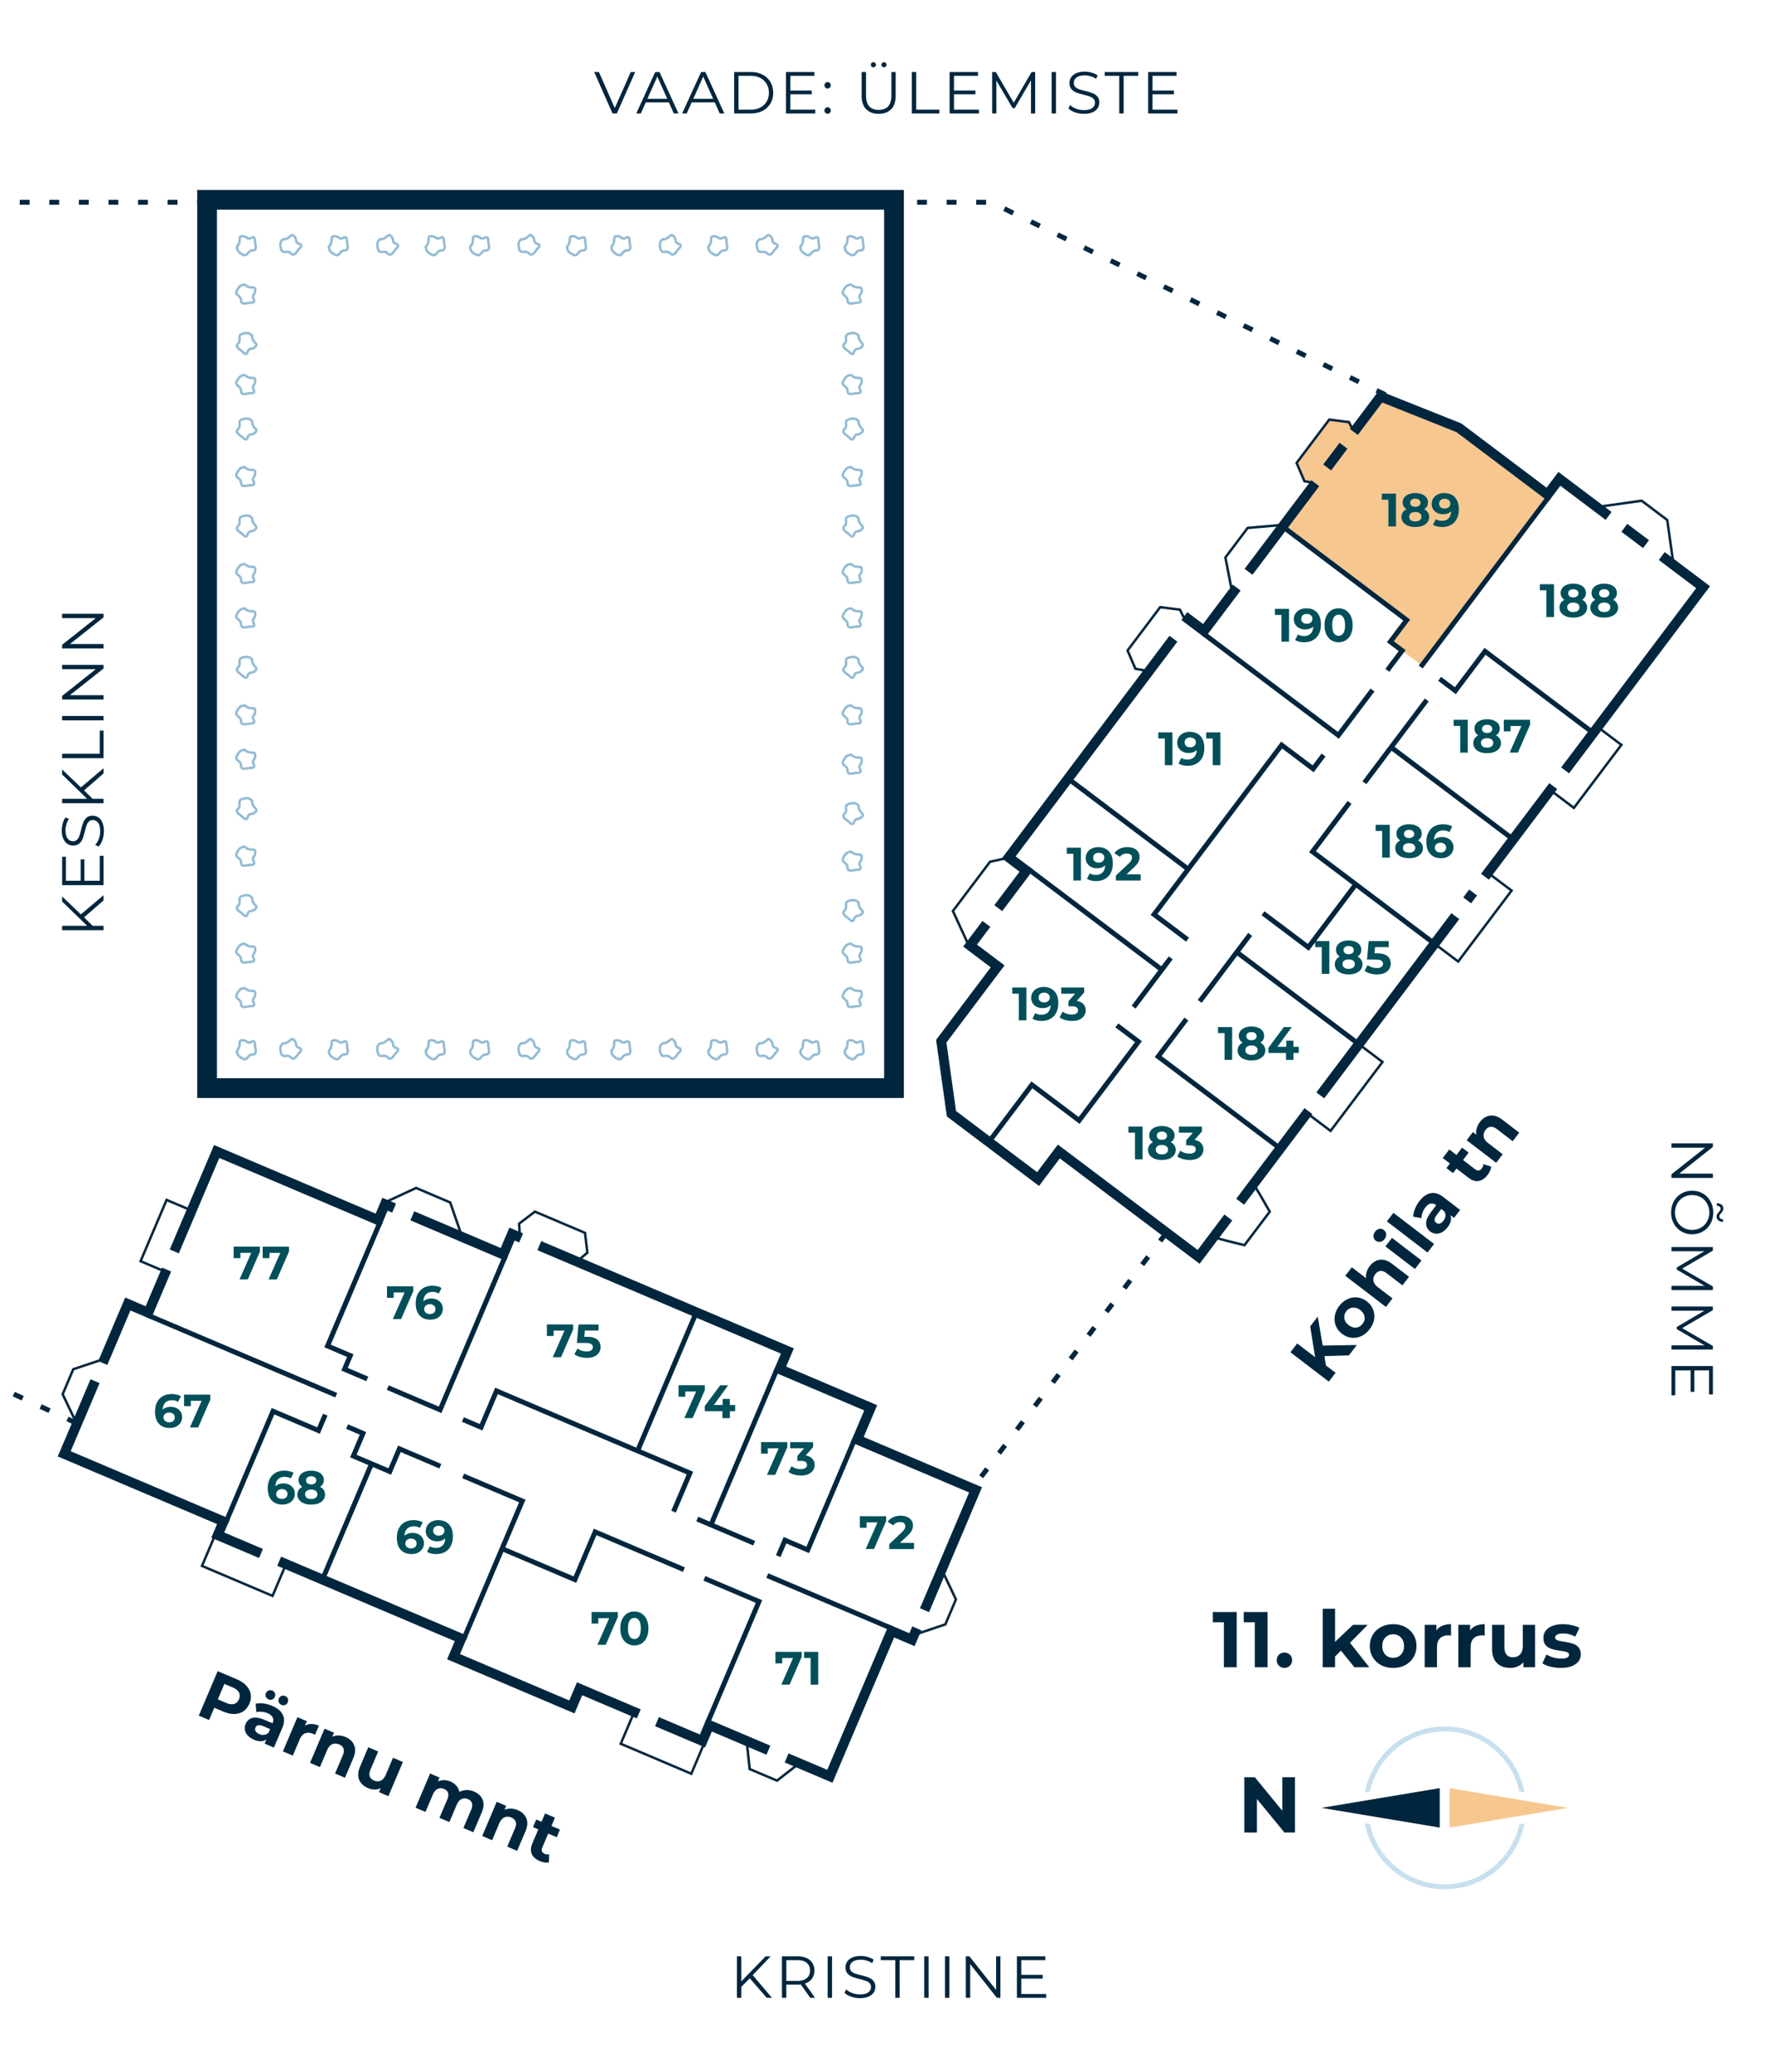 <svg xmlns="http://www.w3.org/2000/svg" width="360" height="420" fill="none" viewBox="0 0 360 420">
  <g clip-path="url(#clip0)">
    <path fill="#00263E" d="M42 40.501v-2h-2v2h2zm139.316 0h2v-2h-2v2zm0 180.091v2h2v-2h-2zm-139.316 0h-2v2h2v-2zm0-178.091h139.316v-4H42v4zm137.316-2v180.091h4V40.501h-4zm2 178.091H42v4h139.316v-4zm-137.316 2V40.501h-4v180.091h4zM260.079 360.301v6.8l-5.568-6.8h-2.144v11.2h2.56v-6.8l5.584 6.8h2.128v-11.2h-2.56z"/>
    <path fill="#F7C790" fill-rule="evenodd" d="M317.999 366.501l-24.003 4v-8l24.003 4z" clip-rule="evenodd"/>
    <path fill="#00263E" fill-rule="evenodd" d="M268 366.5l23.999-4 .001 8-24-4z" clip-rule="evenodd"/>
    <path fill="#C8E0EE" fill-rule="evenodd" d="M276.801 369.641c1.467 7.61 8.163 13.359 16.201 13.359 8.039 0 14.735-5.749 16.202-13.359l-1.06.187C306.621 376.789 300.42 382 293.002 382c-7.418 0-13.619-5.211-15.142-12.172l-1.059-.187zm1.059-6.469l-1.059.187c1.467-7.61 8.163-13.359 16.201-13.359 8.039 0 14.735 5.749 16.202 13.359l-1.06-.187C306.621 356.211 300.42 351 293.002 351c-7.418 0-13.619 5.211-15.142 12.172z" clip-rule="evenodd"/>
    <path fill="#00263E" d="M48.05 340.443c.8.339 1.434.766 1.905 1.28.48.518.775 1.09.885 1.714.11.625.023 1.272-.262 1.943-.28.661-.686 1.174-1.215 1.537-.526.355-1.142.539-1.847.554-.694.01-1.44-.155-2.24-.494l-1.816-.771-1.056 2.487-2.088-.886 3.83-9.021 3.904 1.657zm-2.167 4.784c.627.266 1.16.335 1.6.207.443-.136.77-.453.982-.952.215-.506.216-.962.002-1.367-.21-.414-.628-.754-1.255-1.02l-1.701-.722-1.33 3.132 1.702.722zm9.325.597c1.074.455 1.789 1.063 2.146 1.823.36.751.322 1.642-.116 2.673l-1.68 3.957-1.88-.799.366-.863c-.652.484-1.493.507-2.524.069-.533-.226-.958-.513-1.277-.861-.31-.345-.5-.72-.572-1.125a2.113 2.113 0 01.15-1.214c.274-.644.73-1.049 1.367-1.214.647-.162 1.477-.028 2.49.403l1.599.678c.186-.438.195-.83.027-1.175-.164-.353-.513-.643-1.045-.869a3.74 3.74 0 00-1.172-.285 3.03 3.03 0 00-1.1.081l-.125-1.711a4.746 4.746 0 011.616-.044c.595.08 1.171.239 1.73.476zm-2.611 5.72c.344.146.681.198 1.013.157.336-.05.625-.207.868-.468l.301-.709-1.379-.585c-.825-.351-1.352-.255-1.582.286a.812.812 0 00.034.745c.144.233.393.425.745.574zm1.876-7.036a.975.975 0 01-.54-.518.95.95 0 01.016-.754.902.902 0 01.526-.522.947.947 0 01.753.016.902.902 0 01.522.525c.103.237.1.484-.01.741a.95.95 0 01-.531.535.926.926 0 01-.736-.023zm2.604 1.105a.975.975 0 01-.54-.518.978.978 0 01.028-.749.93.93 0 01.513-.527.947.947 0 01.753.016.947.947 0 01.535.531c.103.236.1.483-.01.741a.95.95 0 01-.531.535.975.975 0 01-.748-.029zm4.776 4.233a2.43 2.43 0 011.29-.35c.485.003.994.118 1.526.344l-.787 1.856a8.24 8.24 0 00-.44-.218c-.576-.244-1.097-.272-1.562-.084-.461.179-.829.591-1.102 1.235l-1.39 3.273-2.01-.853 2.943-6.933 1.92.815-.388.915zm8.226 2.29c.859.365 1.441.916 1.746 1.654.314.742.256 1.619-.174 2.633l-1.685 3.969-2.01-.853 1.553-3.66c.233-.55.286-1.009.159-1.378-.124-.377-.414-.662-.87-.855-.506-.215-.977-.228-1.413-.037-.432.181-.78.581-1.042 1.2l-1.455 3.428-2.01-.853 2.943-6.934 1.92.815-.345.812a2.83 2.83 0 011.277-.249c.465.005.933.107 1.406.308zm11.637 5.061l-2.943 6.934-1.907-.81.35-.825a2.96 2.96 0 01-1.25.291 3.34 3.34 0 01-1.296-.276c-.911-.387-1.522-.955-1.832-1.706-.31-.75-.246-1.64.191-2.671l1.663-3.918 2.01.853-1.536 3.622c-.474 1.117-.243 1.874.693 2.271.481.204.934.214 1.357.029.427-.194.772-.6 1.034-1.219l1.455-3.428 2.01.853zm14.435 6.006c.868.368 1.446.918 1.734 1.648.3.726.233 1.6-.2 2.623l-1.686 3.969-2.01-.854 1.553-3.659c.234-.55.291-1.008.172-1.372-.106-.37-.37-.644-.791-.823-.473-.201-.912-.205-1.318-.012-.403.184-.732.577-.987 1.178l-1.477 3.48-2.01-.854 1.553-3.66c.463-1.091.257-1.822-.62-2.194-.464-.197-.899-.199-1.305-.007-.403.184-.731.577-.987 1.178l-1.477 3.48-2.01-.854 2.943-6.933 1.92.815-.339.799c.382-.183.79-.273 1.225-.271.444.006.89.104 1.336.294.49.207.89.494 1.201.859.315.357.515.771.598 1.243a3.094 3.094 0 011.426-.384 3.743 3.743 0 011.556.311zm8.851 3.757c.859.365 1.441.916 1.747 1.654.314.742.255 1.619-.175 2.633l-1.685 3.969-2.01-.853 1.553-3.66c.234-.55.287-1.009.159-1.377-.124-.377-.413-.663-.869-.856-.507-.215-.978-.228-1.413-.037-.432.181-.78.582-1.042 1.2l-1.455 3.428-2.01-.853 2.942-6.934 1.92.816-.344.811a2.83 2.83 0 011.277-.249c.464.005.933.108 1.405.308zm6.324 10.593c-.26.062-.552.07-.877.023a4.113 4.113 0 01-.946-.28c-.825-.35-1.376-.832-1.652-1.446-.268-.611-.229-1.324.117-2.14l1.209-2.848-1.069-.454.656-1.547 1.07.454.716-1.688 2.011.853-.717 1.689 1.727.733-.656 1.546-1.727-.733-1.198 2.822c-.124.292-.148.551-.071.776.089.221.271.389.546.506.318.135.625.164.921.087l-.06 1.647zM268.618 274.922l.291 1.879 1.968 1.506-1.37 1.79-7.783-5.955 1.369-1.79 3.636 2.782-.999-6.229 1.531-2.001 1.003 5.878 6.925-.113-1.607 2.102-4.964.151zm9.168-5.463c-.482.63-1.046 1.098-1.691 1.404a3.756 3.756 0 01-1.994.325c-.682-.075-1.32-.34-1.913-.794-.593-.453-1.016-1-1.267-1.639a3.657 3.657 0 01-.197-2.001c.119-.708.42-1.377.902-2.007.482-.63 1.046-1.092 1.693-1.384.639-.298 1.3-.41 1.983-.334.682.076 1.32.34 1.913.794.593.453 1.015 1 1.267 1.639a3.76 3.76 0 01.208 2.009c-.121.696-.422 1.358-.904 1.988zm-1.424-1.089c.341-.444.47-.921.389-1.429-.082-.522-.376-.976-.88-1.361-.504-.386-1.015-.548-1.533-.485-.519.049-.949.296-1.289.741-.34.444-.469.928-.386 1.449.075.516.365.967.869 1.353.504.385 1.018.55 1.544.493.517-.062.946-.316 1.286-.761zm1.442-11.699c.567-.741 1.245-1.168 2.036-1.28.797-.119 1.632.156 2.507.825l3.425 2.62-1.327 1.734-3.158-2.415c-.475-.363-.906-.529-1.295-.497-.396.026-.744.236-1.045.628-.334.438-.464.891-.388 1.36.069.464.37.9.903 1.308l2.958 2.263-1.327 1.735-8.25-6.312 1.327-1.735 2.891 2.212a2.829 2.829 0 01.115-1.234c.123-.422.333-.827.628-1.212zm3.188-3.984l1.327-1.735 5.982 4.577-1.327 1.734-5.982-4.576zm-.17-1.505c-.244.319-.535.507-.874.565a1.133 1.133 0 01-.919-.227 1.133 1.133 0 01-.459-.827c-.033-.342.073-.673.317-.991.244-.319.531-.51.862-.575.331-.064.63.006.897.211.289.221.454.505.493.853.032.342-.073.672-.317.991zm.46-3.575l1.327-1.734 8.251 6.311-1.327 1.735-8.251-6.312zm6.584-4.09c.709-.927 1.476-1.468 2.301-1.624.817-.163 1.67.097 2.56.777l3.414 2.612-1.242 1.623-.745-.57c.306.752.119 1.572-.561 2.462-.352.459-.736.8-1.153 1.022-.41.214-.821.306-1.231.274a2.113 2.113 0 01-1.139-.448c-.556-.425-.834-.967-.835-1.626.004-.667.341-1.437 1.01-2.312l1.055-1.379c-.378-.289-.755-.395-1.131-.319-.384.071-.751.337-1.103.796a3.755 3.755 0 00-.567 1.065 3.036 3.036 0 00-.195 1.084l-1.688-.304a4.715 4.715 0 01.359-1.576 6.734 6.734 0 01.891-1.557zm4.891 3.953a1.95 1.95 0 00.404-.943 1.453 1.453 0 00-.238-.957l-.611-.468-.91 1.19c-.545.712-.584 1.246-.117 1.603a.81.81 0 00.73.153c.262-.082.509-.274.742-.578zm9.656-10.987a2.308 2.308 0 01-.196.855 4.09 4.09 0 01-.506.846c-.544.712-1.149 1.125-1.812 1.24-.658.108-1.34-.108-2.044-.646l-2.457-1.88-.706.923-1.335-1.021.706-.923-1.456-1.114 1.327-1.735 1.456 1.114 1.14-1.49 1.335 1.021-1.14 1.49 2.435 1.863c.252.193.497.28.734.262.235-.032.444-.166.625-.403.21-.274.315-.565.314-.871l1.58.469zm-2.255-9.033c.567-.741 1.246-1.168 2.036-1.28.797-.119 1.632.156 2.507.825l3.425 2.62-1.327 1.734-3.158-2.415c-.475-.363-.906-.529-1.295-.497-.396.026-.744.235-1.045.628-.334.438-.464.891-.388 1.36.069.464.37.9.903 1.308l2.958 2.263-1.327 1.734-5.982-4.576 1.267-1.657.701.536a2.82 2.82 0 01.077-1.298c.12-.449.336-.877.648-1.285zM128.828 14.6l-3.72 8.4h-.876l-3.72-8.4h.96l3.216 7.296 3.24-7.296h.9zm6.829 6.156h-4.68L129.969 23h-.924l3.84-8.4h.876l3.84 8.4h-.936l-1.008-2.244zm-.324-.72l-2.016-4.512-2.016 4.512h4.032zm9.631.72h-4.68L139.276 23h-.924l3.84-8.4h.876l3.84 8.4h-.936l-1.008-2.244zm-.324-.72l-2.016-4.512-2.016 4.512h4.032zm4.258-5.436h3.42c.888 0 1.672.18 2.352.54.68.352 1.208.848 1.584 1.488.376.632.564 1.356.564 2.172 0 .816-.188 1.544-.564 2.184a3.95 3.95 0 01-1.584 1.488c-.68.352-1.464.528-2.352.528h-3.42v-8.4zm3.372 7.632c.736 0 1.38-.144 1.932-.432.552-.296.98-.7 1.284-1.212.304-.52.456-1.116.456-1.788 0-.672-.152-1.264-.456-1.776a3.13 3.13 0 00-1.284-1.212c-.552-.296-1.196-.444-1.932-.444h-2.484v6.864h2.484zm13.082 0V23h-5.94v-8.4h5.76v.768H160.3v2.988h4.344v.756H160.3v3.12h5.052zm2.497-4.284a.623.623 0 01-.456-.192.66.66 0 01-.18-.468c0-.184.06-.336.18-.456a.623.623 0 01.456-.192c.176 0 .328.064.456.192.128.12.192.272.192.456s-.064.34-.192.468a.623.623 0 01-.456.192zm0 5.112a.623.623 0 01-.456-.192.66.66 0 01-.18-.468c0-.184.06-.336.18-.456a.623.623 0 01.456-.192c.176 0 .328.064.456.192.128.12.192.272.192.456s-.064.34-.192.468a.623.623 0 01-.456.192zm10.364.012c-1.088 0-1.936-.312-2.544-.936-.608-.624-.912-1.532-.912-2.724V14.6h.888v4.776c0 .976.22 1.704.66 2.184.44.48 1.076.72 1.908.72.84 0 1.48-.24 1.92-.72.44-.48.66-1.208.66-2.184V14.6h.864v4.812c0 1.192-.304 2.1-.912 2.724-.6.624-1.444.936-2.532.936zm-1.068-9.432a.53.53 0 01-.372-.144.503.503 0 01-.144-.372c0-.144.048-.264.144-.36a.508.508 0 01.732 0 .47.47 0 01.156.36.508.508 0 01-.156.372.488.488 0 01-.36.144zm2.136 0a.53.53 0 01-.372-.144.53.53 0 01-.144-.372.47.47 0 01.156-.36.495.495 0 01.72 0 .47.47 0 01.156.36.483.483 0 01-.156.372.488.488 0 01-.36.144zm5.652.96h.888v7.632h4.704V23h-5.592v-8.4zm13.606 7.632V23h-5.94v-8.4h5.76v.768h-4.872v2.988h4.344v.756h-4.344v3.12h5.052zm11.412-7.632V23h-.852v-6.72l-3.3 5.652h-.42l-3.3-5.616V23h-.852v-8.4h.732l3.648 6.228 3.612-6.228h.732zm3.337 0h.888V23h-.888v-8.4zm6.537 8.472c-.624 0-1.224-.1-1.8-.3-.568-.2-1.008-.464-1.32-.792l.348-.684c.304.304.708.552 1.212.744a4.514 4.514 0 001.56.276c.752 0 1.316-.136 1.692-.408.376-.28.564-.64.564-1.08 0-.336-.104-.604-.312-.804-.2-.2-.448-.352-.744-.456a10.97 10.97 0 00-1.236-.36 13.999 13.999 0 01-1.512-.456c-.376-.152-.7-.38-.972-.684-.264-.304-.396-.716-.396-1.236 0-.424.112-.808.336-1.152.224-.352.568-.632 1.032-.84.464-.208 1.04-.312 1.728-.312.48 0 .948.068 1.404.204.464.128.864.308 1.2.54l-.3.708a3.997 3.997 0 00-1.128-.516 4.08 4.08 0 00-1.176-.18c-.736 0-1.292.144-1.668.432-.368.28-.552.644-.552 1.092 0 .336.1.608.3.816.208.2.464.356.768.468.312.104.728.22 1.248.348.616.152 1.112.304 1.488.456.384.144.708.368.972.672.264.296.396.7.396 1.212 0 .424-.116.812-.348 1.164-.224.344-.572.62-1.044.828-.472.2-1.052.3-1.74.3zm7.181-7.704h-2.952V14.6h6.792v.768h-2.952V23h-.888v-7.632zm11.799 6.864V23h-5.94v-8.4h5.76v.768h-4.872v2.988h4.344v.756h-4.344v3.12h5.052zM152.066 401.052l-1.716 1.74V405h-.888v-8.4h.888v5.076l4.932-5.076h1.02l-3.636 3.804 3.888 4.596h-1.056l-3.432-3.948zM164.329 405l-1.92-2.7c-.216.024-.44.036-.672.036h-2.256V405h-.888v-8.4h3.144c1.072 0 1.912.256 2.52.768.608.512.912 1.216.912 2.112 0 .656-.168 1.212-.504 1.668-.328.448-.8.772-1.416.972l2.052 2.88h-.972zm-2.616-3.42c.832 0 1.468-.184 1.908-.552.44-.368.66-.884.66-1.548 0-.68-.22-1.2-.66-1.56-.44-.368-1.076-.552-1.908-.552h-2.232v4.212h2.232zm6.152-4.98h.888v8.4h-.888v-8.4zm6.537 8.472c-.624 0-1.224-.1-1.8-.3-.568-.2-1.008-.464-1.32-.792l.348-.684c.304.304.708.552 1.212.744a4.514 4.514 0 001.56.276c.752 0 1.316-.136 1.692-.408.376-.28.564-.64.564-1.08 0-.336-.104-.604-.312-.804-.2-.2-.448-.352-.744-.456a10.97 10.97 0 00-1.236-.36 13.999 13.999 0 01-1.512-.456c-.376-.152-.7-.38-.972-.684-.264-.304-.396-.716-.396-1.236 0-.424.112-.808.336-1.152.224-.352.568-.632 1.032-.84.464-.208 1.04-.312 1.728-.312.48 0 .948.068 1.404.204.464.128.864.308 1.2.54l-.3.708a3.997 3.997 0 00-1.128-.516 4.08 4.08 0 00-1.176-.18c-.736 0-1.292.144-1.668.432-.368.28-.552.644-.552 1.092 0 .336.1.608.3.816.208.2.464.356.768.468.312.104.728.22 1.248.348.616.152 1.112.304 1.488.456.384.144.708.368.972.672.264.296.396.7.396 1.212 0 .424-.116.812-.348 1.164-.224.344-.572.62-1.044.828-.472.2-1.052.3-1.74.3zm7.182-7.704h-2.952v-.768h6.792v.768h-2.952V405h-.888v-7.632zm5.859-.768h.888v8.4h-.888v-8.4zm4.221 0h.888v8.4h-.888v-8.4zm11.241 0v8.4h-.732l-5.4-6.816V405h-.888v-8.4h.732l5.412 6.816V396.6h.876zm9.282 7.632V405h-5.94v-8.4h5.76v.768h-4.872v2.988h4.344v.756h-4.344v3.12h5.052zM17.052 185.97l1.74 1.716H21v.888h-8.4v-.888h5.076l-5.076-4.932v-1.02l3.804 3.636L21 181.482v1.056l-3.948 3.432zm3.18-12.467H21v5.94h-8.4v-5.76h.768v4.872h2.988v-4.344h.756v4.344h3.12v-5.052zm.84-5.004c0 .624-.1 1.224-.3 1.8-.2.568-.464 1.008-.792 1.32l-.684-.348c.304-.304.552-.708.744-1.212a4.514 4.514 0 00.276-1.56c0-.752-.136-1.316-.408-1.692-.28-.376-.64-.564-1.08-.564-.336 0-.604.104-.804.312-.2.2-.352.448-.456.744a10.97 10.97 0 00-.36 1.236c-.16.632-.312 1.136-.456 1.512-.152.376-.38.7-.684.972-.304.264-.716.396-1.236.396-.424 0-.808-.112-1.152-.336-.352-.224-.632-.568-.84-1.032-.208-.464-.312-1.04-.312-1.728 0-.48.068-.948.204-1.404.128-.464.308-.864.54-1.2l.708.3a3.997 3.997 0 00-.516 1.128c-.12.4-.18.792-.18 1.176 0 .736.144 1.292.432 1.668.28.368.644.552 1.092.552.336 0 .608-.1.816-.3.2-.208.356-.464.468-.768.104-.312.22-.728.348-1.248.152-.616.304-1.112.456-1.488.144-.384.368-.708.672-.972.296-.264.7-.396 1.212-.396.424 0 .812.116 1.164.348.344.224.62.572.828 1.044.2.472.3 1.052.3 1.74zm-4.02-8.271l1.74 1.716H21v.888h-8.4v-.888h5.076l-5.076-4.932v-1.02l3.804 3.636L21 155.74v1.056l-3.948 3.432zm-4.452-6.527v-.888h7.632v-4.704H21v5.592h-8.4zm0-7.666v-.888H21v.888h-8.4zm0-11.241H21v.732l-6.816 5.4H21v.888h-8.4v-.732l6.816-5.412H12.6v-.876zm0-10.362H21v.732l-6.816 5.4H21v.888h-8.4v-.732l6.816-5.412H12.6v-.876zM347.4 238.799H339v-.732l6.816-5.4H339v-.888h8.4v.732l-6.816 5.412h6.816v.876zm-8.472 7.014c0-.832.184-1.588.552-2.268.376-.672.888-1.2 1.536-1.584.648-.376 1.376-.564 2.184-.564.808 0 1.536.188 2.184.564a4.087 4.087 0 011.524 1.584c.376.68.564 1.436.564 2.268 0 .832-.184 1.58-.552 2.244-.368.672-.88 1.2-1.536 1.584-.648.384-1.376.576-2.184.576-.808 0-1.54-.192-2.196-.576a4.087 4.087 0 01-1.524-1.584c-.368-.664-.552-1.412-.552-2.244zm.792 0c0 .664.148 1.264.444 1.8.304.536.72.956 1.248 1.26a3.56 3.56 0 001.788.456c.656 0 1.248-.152 1.776-.456a3.203 3.203 0 001.248-1.26 3.584 3.584 0 00.456-1.8 3.65 3.65 0 00-.456-1.812 3.287 3.287 0 00-1.248-1.272 3.495 3.495 0 00-1.776-.456 3.56 3.56 0 00-1.788.456 3.4 3.4 0 00-1.248 1.272 3.729 3.729 0 00-.444 1.812zm8.436.816c0-.184.04-.348.12-.492.088-.144.208-.3.36-.468.12-.144.204-.26.252-.348a.45.45 0 00.084-.264.547.547 0 00-.204-.444c-.136-.112-.324-.172-.564-.18v-.516c.4.016.72.12.96.312s.36.448.36.768a.93.93 0 01-.12.48c-.08.144-.2.308-.36.492a2.82 2.82 0 00-.252.324.548.548 0 00.108.708c.136.112.32.176.552.192v.516c-.392-.016-.708-.12-.948-.312a.946.946 0 01-.348-.768zm-.756 14.902H339v-.852h6.72l-5.652-3.3v-.42l5.616-3.3H339v-.852h8.4v.732l-6.228 3.648 6.228 3.612v.732zm0 12.061H339v-.852h6.72l-5.652-3.3v-.42l5.616-3.3H339v-.852h8.4v.732l-6.228 3.648 6.228 3.612v.732zm-7.632 9.277H339v-5.94h8.4v5.76h-.768v-4.872h-2.988v4.344h-.756v-4.344h-3.12v5.052zM250.819 326.8V338h-2.592v-9.12h-2.24v-2.08h4.832zm6.266 0V338h-2.592v-9.12h-2.24v-2.08h4.832zm3.417 11.328a1.5 1.5 0 01-1.104-.448 1.523 1.523 0 01-.448-1.12c0-.459.15-.827.448-1.104a1.53 1.53 0 011.104-.432c.438 0 .806.144 1.104.432.299.277.448.645.448 1.104 0 .448-.149.821-.448 1.12a1.497 1.497 0 01-1.104.448zm11.471-3.504l-1.2 1.184V338h-2.496v-11.872h2.496v6.72l3.648-3.456h2.976l-3.584 3.648 3.904 4.96h-3.024l-2.72-3.376zm10.588 3.504c-.907 0-1.723-.187-2.448-.56a4.288 4.288 0 01-1.68-1.584c-.406-.672-.608-1.435-.608-2.288 0-.853.202-1.616.608-2.288a4.173 4.173 0 011.68-1.568c.725-.384 1.541-.576 2.448-.576.906 0 1.717.192 2.432.576a4.186 4.186 0 011.68 1.568c.405.672.608 1.435.608 2.288 0 .853-.203 1.616-.608 2.288a4.301 4.301 0 01-1.68 1.584c-.715.373-1.526.56-2.432.56zm0-2.048c.64 0 1.162-.213 1.568-.64.416-.437.624-1.019.624-1.744 0-.725-.208-1.301-.624-1.728-.406-.437-.928-.656-1.568-.656s-1.168.219-1.584.656c-.416.427-.624 1.003-.624 1.728 0 .725.208 1.307.624 1.744.416.427.944.64 1.584.64zm8.772-5.552a2.784 2.784 0 011.2-.944c.512-.213 1.099-.32 1.76-.32v2.304a9.276 9.276 0 00-.56-.032c-.715 0-1.275.203-1.68.608-.405.395-.608.992-.608 1.792V338h-2.496v-8.608h2.384v1.136zm6.828 0a2.784 2.784 0 011.2-.944c.512-.213 1.099-.32 1.76-.32v2.304a9.276 9.276 0 00-.56-.032c-.715 0-1.275.203-1.68.608-.405.395-.608.992-.608 1.792V338h-2.496v-8.608h2.384v1.136zm13.179-1.136V338h-2.368v-1.024a3.415 3.415 0 01-1.184.864 3.817 3.817 0 01-1.488.288c-1.131 0-2.027-.325-2.688-.976-.662-.651-.992-1.616-.992-2.896v-4.864h2.496v4.496c0 1.387.581 2.08 1.744 2.08.597 0 1.077-.192 1.44-.576.362-.395.544-.976.544-1.744v-4.256h2.496zm5.208 8.736a8.593 8.593 0 01-2.096-.256c-.683-.181-1.227-.405-1.632-.672l.832-1.792c.384.245.848.448 1.392.608a6.04 6.04 0 001.6.224c1.056 0 1.584-.261 1.584-.784 0-.245-.144-.421-.432-.528-.288-.107-.731-.197-1.328-.272a12.822 12.822 0 01-1.744-.368 2.761 2.761 0 01-1.2-.736c-.331-.352-.496-.853-.496-1.504 0-.544.155-1.024.464-1.44.32-.427.779-.757 1.376-.992.608-.235 1.323-.352 2.144-.352a7.95 7.95 0 011.808.208c.608.128 1.109.309 1.504.544l-.832 1.776a4.963 4.963 0 00-2.48-.64c-.533 0-.933.075-1.2.224-.267.149-.4.341-.4.576 0 .267.144.453.432.56.288.107.747.208 1.376.304.704.117 1.28.245 1.728.384.448.128.837.368 1.168.72.331.352.496.843.496 1.472 0 .533-.16 1.008-.48 1.424-.32.416-.789.741-1.408.976-.608.224-1.333.336-2.176.336z"/>
    <path stroke="#00263E" stroke-dasharray="2 4" d="M180 41h21l83 40.5M236.5 250L197 302M15.5 288.5L-18 273m-2-232h64"/>
    <path stroke="#94BCD4" stroke-width=".5" d="M49.166 47.883c-1.073 0-.038 1-1.111 2.11 0 .556.094 1.057 1.166 1.612 1.073.555.928-.833 2-.833 1.073 0 .5-1.278.5-1.834 0-.555-.08-1.071-.694-.743-.972.519-.788-.312-1.861-.312zM49.166 210.883c-1.073 0-.038 1-1.111 2.111 0 .555.094 1.056 1.166 1.611 1.073.555.928-.833 2-.833 1.073 0 .5-1.278.5-1.834 0-.555-.08-1.071-.694-.743-.972.519-.788-.312-1.861-.312zM59.665 210.885c-.738-.779-.752.661-2.296.647-.403.382-.701.795-.365 1.955.335 1.16 1.242.099 1.98.877.74.778 1.272-.517 1.675-.899.402-.382.722-.795.06-1.016-1.045-.348-.315-.786-1.054-1.564zM59.665 47.885c-.738-.779-.752.66-2.296.647-.403.382-.701.795-.365 1.955.335 1.16 1.242.099 1.98.877.74.778 1.272-.517 1.675-.9.402-.381.722-.794.06-1.015-1.045-.348-.315-.786-1.054-1.564zM67.82 210.883c-1.073 0-.038 1-1.111 2.111 0 .555.094 1.056 1.167 1.611 1.072.555.927-.833 2-.833 1.072 0 .5-1.278.5-1.834 0-.555-.08-1.071-.695-.743-.972.519-.788-.312-1.86-.312zM79.32 210.885c-.739-.779-.753.661-2.297.647-.402.382-.7.795-.365 1.955.335 1.16 1.242.099 1.981.877.738.778 1.271-.517 1.674-.899s.723-.795.061-1.016c-1.045-.348-.316-.786-1.054-1.564zM67.82 47.883c-1.073 0-.038 1-1.111 2.11 0 .556.094 1.057 1.167 1.612 1.072.555.927-.833 2-.833 1.072 0 .5-1.278.5-1.834 0-.555-.08-1.071-.695-.743-.972.519-.788-.312-1.86-.312zM87.474 210.883c-1.072 0-.038 1-1.11 2.111 0 .555.093 1.056 1.166 1.611 1.073.555.927-.833 2-.833s.5-1.278.5-1.834c0-.555-.08-1.071-.695-.743-.972.519-.788-.312-1.86-.312zM96.474 210.883c-1.072 0-.038 1-1.11 2.111 0 .555.093 1.056 1.166 1.611 1.073.555.927-.833 2-.833s.5-1.278.5-1.834c0-.555-.08-1.071-.695-.743-.972.519-.788-.312-1.86-.312zM79.32 47.885c-.739-.779-.753.66-2.297.647-.402.382-.7.795-.365 1.955.335 1.16 1.242.099 1.981.877.738.778 1.271-.517 1.674-.9.403-.381.723-.794.061-1.015-1.045-.348-.316-.786-1.054-1.564zM107.974 210.885c-.739-.779-.752.661-2.296.647-.403.382-.702.795-.366 1.955.336 1.16 1.243.099 1.981.877.739.778 1.272-.517 1.674-.899.403-.382.723-.795.062-1.016-1.046-.348-.317-.786-1.055-1.564zM116.129 210.883c-1.073 0-.039 1-1.111 2.111 0 .555.093 1.056 1.166 1.611 1.073.555.927-.833 2-.833s.5-1.278.5-1.834c0-.555-.079-1.071-.694-.743-.972.519-.789-.312-1.861-.312zM87.474 47.883c-1.072 0-.038 1-1.11 2.11 0 .556.093 1.057 1.166 1.612 1.073.555.927-.833 2-.833s.5-1.278.5-1.834c0-.555-.08-1.071-.695-.743-.972.519-.788-.312-1.86-.312zM125.129 210.883c-1.073 0-.039 1-1.111 2.111 0 .555.093 1.056 1.166 1.611 1.073.555.927-.833 2-.833s.5-1.278.5-1.834c0-.555-.079-1.071-.694-.743-.972.519-.789-.312-1.861-.312zM136.628 210.885c-.738-.779-.752.661-2.296.647-.403.382-.701.795-.366 1.955.336 1.16 1.243.099 1.982.877.738.778 1.271-.517 1.674-.899.402-.382.722-.795.061-1.016-1.046-.348-.316-.786-1.055-1.564zM96.474 47.883c-1.072 0-.038 1-1.11 2.11 0 .556.093 1.057 1.166 1.612 1.073.555.927-.833 2-.833s.5-1.278.5-1.834c0-.555-.08-1.071-.695-.743-.972.519-.788-.312-1.86-.312zM144.783 210.883c-1.073 0-.038 1-1.111 2.111 0 .555.094 1.056 1.167 1.611 1.072.555.927-.833 2-.833 1.072 0 .5-1.278.5-1.834 0-.555-.08-1.071-.695-.743-.972.519-.788-.312-1.861-.312zM156.282 210.885c-.738-.779-.752.661-2.296.647-.403.382-.701.795-.365 1.955.335 1.16 1.242.099 1.981.877.738.778 1.271-.517 1.674-.899s.722-.795.061-1.016c-1.046-.348-.316-.786-1.055-1.564zM107.974 47.885c-.739-.779-.752.66-2.296.647-.403.382-.702.795-.366 1.955.336 1.16 1.243.099 1.981.877.739.778 1.272-.517 1.674-.9.403-.381.723-.794.062-1.015-1.046-.348-.317-.786-1.055-1.564zM163.437 210.883c-1.073 0-.038 1-1.111 2.111 0 .555.094 1.056 1.167 1.611 1.073.555.927-.833 2-.833s.5-1.278.5-1.834c0-.555-.08-1.071-.695-.743-.972.519-.788-.312-1.861-.312zM172.437 210.883c-1.073 0-.038 1-1.111 2.111 0 .555.094 1.056 1.167 1.611 1.073.555.927-.833 2-.833s.5-1.278.5-1.834c0-.555-.08-1.071-.695-.743-.972.519-.788-.312-1.861-.312zM116.129 47.883c-1.073 0-.039 1-1.111 2.11 0 .556.093 1.057 1.166 1.612 1.073.555.927-.833 2-.833s.5-1.278.5-1.834c0-.555-.079-1.071-.694-.743-.972.519-.789-.312-1.861-.312zM125.129 47.883c-1.073 0-.039 1-1.111 2.11 0 .556.093 1.057 1.166 1.612 1.073.555.927-.833 2-.833s.5-1.278.5-1.834c0-.555-.079-1.071-.694-.743-.972.519-.789-.312-1.861-.312zM136.628 47.885c-.738-.779-.752.66-2.296.647-.403.382-.701.795-.366 1.955.336 1.16 1.243.099 1.982.877.738.778 1.271-.517 1.674-.9.402-.381.722-.794.061-1.015-1.046-.348-.316-.786-1.055-1.564zM144.783 47.883c-1.073 0-.038 1-1.111 2.11 0 .556.094 1.057 1.167 1.612 1.072.555.927-.833 2-.833 1.072 0 .5-1.278.5-1.834 0-.555-.08-1.071-.695-.743-.972.519-.788-.312-1.861-.312zM156.282 47.885c-.738-.779-.752.66-2.296.647-.403.382-.701.795-.365 1.955.335 1.16 1.242.099 1.981.877.738.778 1.271-.517 1.674-.9.403-.381.722-.794.061-1.015-1.046-.348-.316-.786-1.055-1.564zM163.437 47.883c-1.073 0-.038 1-1.111 2.11 0 .556.094 1.057 1.167 1.612 1.073.555.927-.833 2-.833s.5-1.278.5-1.834c0-.555-.08-1.071-.695-.743-.972.519-.788-.312-1.861-.312z"/>
    <g>
      <path stroke="#94BCD4" stroke-width=".5" d="M172.437 47.883c-1.073 0-.038 1-1.111 2.11 0 .556.094 1.057 1.167 1.612 1.073.555.927-.833 2-.833s.5-1.278.5-1.834c0-.555-.08-1.071-.695-.743-.972.519-.788-.312-1.861-.312z"/>
    </g>
    <g>
      <path stroke="#94BCD4" stroke-width=".5" d="M51.773 77.167c0-1.073-1-.038-2.11-1.111-.556 0-1.056.094-1.612 1.166-.555 1.073.834.928.834 2 0 1.073 1.278.5 1.833.5.555 0 1.071-.08.743-.694-.519-.972.312-.788.312-1.861zM51.77 87.665c.778-.738-.66-.752-.647-2.296-.382-.403-.795-.701-1.955-.365-1.16.335-.1 1.242-.877 1.98-.779.74.517 1.272.899 1.675.382.402.795.722 1.015.06.348-1.045.787-.315 1.565-1.054zM51.773 95.821c0-1.073-1-.038-2.11-1.111-.556 0-1.056.094-1.612 1.167-.555 1.072.834.927.834 2 0 1.072 1.278.5 1.833.5.555 0 1.071-.08.743-.695-.519-.972.312-.788.312-1.86zM51.773 58.821c0-1.073-1-.038-2.11-1.111-.556 0-1.056.094-1.612 1.167-.555 1.072.834.927.834 2 0 1.072 1.278.5 1.833.5.555 0 1.071-.08.743-.695-.519-.972.312-.788.312-1.86zM51.77 107.32c.778-.739-.66-.753-.647-2.297-.382-.402-.795-.701-1.955-.365-1.16.335-.1 1.242-.877 1.981-.779.738.517 1.271.899 1.674s.795.723 1.015.061c.348-1.045.787-.316 1.565-1.054zM51.77 70.32c.778-.739-.66-.753-.647-2.297-.382-.402-.795-.7-1.955-.365-1.16.335-.1 1.242-.877 1.981-.779.738.517 1.271.899 1.674s.795.723 1.015.061c.348-1.045.787-.316 1.565-1.054zM51.773 115.475c0-1.072-1-.038-2.11-1.111-.556 0-1.056.094-1.612 1.167-.555 1.073.834.927.834 2s1.278.5 1.833.5c.555 0 1.071-.08.743-.695-.519-.972.312-.788.312-1.861zM51.773 124.475c0-1.072-1-.038-2.11-1.111-.556 0-1.056.094-1.612 1.167-.555 1.073.834.927.834 2s1.278.5 1.833.5c.555 0 1.071-.08.743-.695-.519-.972.312-.788.312-1.861zM51.77 135.974c.778-.739-.66-.752-.647-2.296-.382-.403-.795-.702-1.955-.366-1.16.336-.1 1.243-.877 1.981-.779.739.517 1.272.899 1.674.382.403.795.723 1.015.062.348-1.046.787-.317 1.565-1.055zM51.773 144.13c0-1.073-1-.039-2.11-1.111-.556 0-1.056.093-1.612 1.166-.555 1.073.834.927.834 2s1.278.5 1.833.5c.555 0 1.071-.079.743-.694-.519-.972.312-.789.312-1.861zM51.773 153.13c0-1.073-1-.039-2.11-1.111-.556 0-1.056.093-1.612 1.166-.555 1.073.834.927.834 2s1.278.5 1.833.5c.555 0 1.071-.079.743-.694-.519-.972.312-.789.312-1.861zM51.77 164.628c.778-.738-.66-.752-.647-2.296-.382-.403-.795-.701-1.955-.366-1.16.336-.1 1.243-.877 1.982-.779.738.517 1.271.899 1.674.382.402.795.722 1.015.061.348-1.046.787-.316 1.565-1.055zM51.773 172.784c0-1.073-1-.038-2.11-1.111-.556 0-1.056.094-1.612 1.167-.555 1.072.834.927.834 2 0 1.072 1.278.5 1.833.5.555 0 1.071-.08.743-.695-.519-.972.312-.788.312-1.861zM51.77 184.282c.778-.738-.66-.752-.647-2.296-.382-.403-.795-.701-1.955-.365-1.16.335-.1 1.242-.877 1.981-.779.738.517 1.271.899 1.674s.795.722 1.015.061c.348-1.046.787-.316 1.565-1.055zM51.773 192.438c0-1.073-1-.038-2.11-1.111-.556 0-1.056.094-1.612 1.167-.555 1.073.834.927.834 2s1.278.5 1.833.5c.555 0 1.071-.08.743-.695-.519-.972.312-.788.312-1.861zM51.773 201.438c0-1.073-1-.038-2.11-1.111-.556 0-1.056.094-1.612 1.167-.555 1.073.834.927.834 2s1.278.5 1.833.5c.555 0 1.071-.08.743-.695-.519-.972.312-.788.312-1.861z"/>
    </g>
    <g>
      <path stroke="#94BCD4" stroke-width=".5" d="M174.775 77.167c0-1.073-1-.038-2.111-1.111-.555 0-1.056.094-1.611 1.166-.555 1.073.834.928.834 2 0 1.073 1.278.5 1.833.5.555 0 1.071-.08.743-.694-.519-.972.312-.788.312-1.861zM174.772 87.665c.778-.738-.661-.752-.647-2.296-.382-.403-.795-.701-1.955-.365-1.161.335-.099 1.242-.877 1.98-.779.74.517 1.272.899 1.675.382.402.795.722 1.015.06.348-1.045.787-.315 1.565-1.054zM174.775 95.821c0-1.073-1-.038-2.111-1.111-.555 0-1.056.094-1.611 1.167-.555 1.072.834.927.834 2 0 1.072 1.278.5 1.833.5.555 0 1.071-.08.743-.695-.519-.972.312-.788.312-1.86zM174.775 58.821c0-1.073-1-.038-2.111-1.111-.555 0-1.056.094-1.611 1.167-.555 1.072.834.927.834 2 0 1.072 1.278.5 1.833.5.555 0 1.071-.08.743-.695-.519-.972.312-.788.312-1.86zM174.772 107.32c.778-.739-.661-.753-.647-2.297-.382-.402-.795-.701-1.955-.365-1.161.335-.099 1.242-.877 1.981-.779.738.517 1.271.899 1.674s.795.723 1.015.061c.348-1.045.787-.316 1.565-1.054zM174.772 70.32c.778-.739-.661-.753-.647-2.297-.382-.402-.795-.7-1.955-.365-1.161.335-.099 1.242-.877 1.981-.779.738.517 1.271.899 1.674s.795.723 1.015.061c.348-1.045.787-.316 1.565-1.054zM174.775 115.475c0-1.072-1-.038-2.111-1.111-.555 0-1.056.094-1.611 1.167-.555 1.073.834.927.834 2s1.278.5 1.833.5c.555 0 1.071-.08.743-.695-.519-.972.312-.788.312-1.861zM174.775 124.475c0-1.072-1-.038-2.111-1.111-.555 0-1.056.094-1.611 1.167-.555 1.073.834.927.834 2s1.278.5 1.833.5c.555 0 1.071-.08.743-.695-.519-.972.312-.788.312-1.861zM174.772 135.974c.778-.739-.661-.752-.647-2.296-.382-.403-.795-.702-1.955-.366-1.161.336-.099 1.243-.877 1.981-.779.739.517 1.272.899 1.674.382.403.795.723 1.015.062.348-1.046.787-.317 1.565-1.055zM174.775 144.13c0-1.073-1-.039-2.111-1.111-.555 0-1.056.093-1.611 1.166-.555 1.073.834.927.834 2s1.278.5 1.833.5c.555 0 1.071-.079.743-.694-.519-.972.312-.789.312-1.861zM174.773 154.13c0-1.073-1-.039-2.111-1.111-.555 0-1.056.093-1.611 1.166-.555 1.073.834.927.834 2s1.278.5 1.833.5c.555 0 1.072-.079.743-.694-.519-.972.312-.789.312-1.861zM174.77 165.628c.778-.738-.661-.752-.647-2.296-.382-.403-.795-.701-1.955-.366-1.161.336-.099 1.243-.877 1.982-.779.738.517 1.271.899 1.674.382.402.795.722 1.015.061.348-1.046.787-.316 1.565-1.055zM174.773 173.784c0-1.073-1-.038-2.111-1.111-.555 0-1.056.094-1.611 1.167-.555 1.072.834.927.834 2 0 1.072 1.278.5 1.833.5.555 0 1.072-.08.743-.695-.519-.972.312-.788.312-1.861zM174.77 185.282c.778-.738-.661-.752-.647-2.296-.382-.403-.795-.701-1.955-.365-1.161.335-.099 1.242-.877 1.981-.779.738.517 1.271.899 1.674s.795.722 1.015.061c.348-1.046.787-.316 1.565-1.055zM174.773 192.438c0-1.073-1-.038-2.111-1.111-.555 0-1.056.094-1.611 1.167-.555 1.073.834.927.834 2s1.278.5 1.833.5c.555 0 1.072-.08.743-.695-.519-.972.312-.788.312-1.861zM174.773 201.438c0-1.073-1-.038-2.111-1.111-.555 0-1.056.094-1.611 1.167-.555 1.073.834.927.834 2s1.278.5 1.833.5c.555 0 1.072-.08.743-.695-.519-.972.312-.788.312-1.861z"/>
    </g>
    <g>
      <path fill="#F7C790" d="M281.992 130.093l6.389 4.815 25.879-34.34-18.368-13.843-15.885-6.337-5.417 7.188-.995-2.003-3.999-.509-6.62 8.785 1.591 3.703 2.199.405-6.62 8.785 25.156 18.959-3.31 4.392z"/>
      <path fill="#004F59" d="M208.171 200.201v6.65h-1.539v-5.415h-1.33v-1.235h2.869zm3.492-.114c.931 0 1.659.286 2.185.856.526.563.789 1.377.788 2.441 0 .754-.142 1.4-.427 1.938a2.846 2.846 0 01-1.188 1.225c-.513.279-1.105.418-1.776.418-.355 0-.694-.038-1.017-.114a2.8 2.8 0 01-.826-.342l.57-1.13c.323.222.738.332 1.244.332.564 0 1.011-.164 1.34-.494.329-.335.507-.817.532-1.444-.399.399-.95.599-1.653.599-.424 0-.811-.086-1.159-.257a2.038 2.038 0 01-.827-.722 1.986 1.986 0 01-.303-1.092c0-.444.11-.833.332-1.169.222-.335.523-.592.903-.769a2.94 2.94 0 011.282-.276zm.114 3.135c.336 0 .608-.091.817-.275a.923.923 0 00.323-.722.906.906 0 00-.313-.713c-.203-.183-.485-.275-.846-.275-.329 0-.598.089-.807.266-.203.177-.304.418-.304.722s.101.548.304.731c.208.178.484.266.826.266zm6.612-.313c.582.095 1.029.314 1.339.656.31.336.465.754.465 1.254 0 .386-.101.744-.304 1.073-.202.323-.513.583-.931.779-.411.197-.918.295-1.52.295-.468 0-.931-.061-1.387-.181a3.653 3.653 0 01-1.149-.532l.598-1.178c.254.19.545.339.874.447.336.101.678.152 1.026.152.387 0 .691-.073.912-.219a.728.728 0 00.333-.636c0-.545-.415-.817-1.244-.817h-.703v-1.017l1.368-1.548h-2.831v-1.235h4.655v.997l-1.501 1.71zM237.791 148.475l-.001 6.65h-1.539l.001-5.415h-1.33v-1.235h2.869zm3.492-.114c.931 0 1.659.285 2.185.855.526.564.788 1.378.788 2.442 0 .753-.142 1.399-.427 1.937a2.849 2.849 0 01-1.188 1.226c-.513.279-1.105.418-1.776.418-.355 0-.694-.038-1.017-.114a2.855 2.855 0 01-.826-.342l.57-1.131c.323.222.738.333 1.244.333.564 0 1.01-.165 1.34-.494.329-.336.506-.817.532-1.444-.399.399-.95.598-1.653.598-.425 0-.811-.085-1.159-.256a2.039 2.039 0 01-.827-.722 1.99 1.99 0 01-.304-1.093c0-.443.111-.833.333-1.168.222-.336.522-.592.903-.77a2.954 2.954 0 011.282-.275zm.114 3.135c.336 0 .608-.092.817-.276a.921.921 0 00.323-.722.905.905 0 00-.314-.712c-.202-.184-.484-.276-.845-.276-.329 0-.599.089-.808.266-.202.178-.304.418-.304.722s.102.548.304.732c.209.177.485.266.827.266zm6.107-3.021v6.65h-1.539v-5.415h-1.33v-1.235h2.869zM219.23 171.853v6.65h-1.539v-5.415l-1.33-.001v-1.235l2.869.001zm3.492-.114c.931 0 1.66.285 2.185.855.526.564.789 1.377.789 2.441 0 .754-.143 1.4-.428 1.938a2.849 2.849 0 01-1.188 1.226c-.513.278-1.105.418-1.776.418-.355 0-.694-.038-1.017-.114a2.855 2.855 0 01-.826-.342l.57-1.131c.323.222.738.333 1.244.333.564 0 1.011-.165 1.34-.494.329-.336.507-.817.532-1.444-.399.399-.95.598-1.653.598-.424 0-.811-.085-1.159-.256a2.036 2.036 0 01-.826-.722 1.981 1.981 0 01-.304-1.093 2.066 2.066 0 011.235-1.938 2.957 2.957 0 011.282-.275zm.114 3.135c.336 0 .608-.092.817-.276a.921.921 0 00.323-.722.904.904 0 00-.313-.712c-.203-.184-.485-.276-.846-.276-.329 0-.598.089-.807.266-.203.178-.304.418-.304.722s.101.548.304.732c.209.177.484.266.826.266zm8.511 2.375v1.254h-5.026v-.998l2.565-2.422c.273-.26.456-.481.551-.665.095-.19.143-.377.143-.56 0-.266-.092-.469-.276-.608-.177-.146-.44-.219-.788-.219-.292 0-.554.057-.789.171-.234.108-.43.272-.589.494l-1.121-.722c.26-.386.618-.687 1.074-.902.456-.222.978-.333 1.567-.333.494 0 .925.082 1.292.247.374.159.662.387.865.684.209.292.313.637.313 1.036 0 .361-.076.7-.228 1.016-.152.317-.446.678-.883 1.083l-1.53 1.444h2.86zM261.438 123.433v6.65h-1.539v-5.415h-1.33v-1.235h2.869zm3.492-.114c.931 0 1.66.285 2.185.855.526.564.789 1.378.789 2.442 0 .754-.143 1.4-.428 1.938a2.839 2.839 0 01-1.187 1.225c-.513.279-1.106.418-1.777.418-.355 0-.693-.038-1.016-.114a2.807 2.807 0 01-.827-.342l.57-1.13c.323.221.738.332 1.245.332.563 0 1.01-.164 1.339-.494.33-.335.507-.817.532-1.444-.399.399-.95.599-1.653.599-.424 0-.81-.086-1.159-.257a2.029 2.029 0 01-.826-.722 1.978 1.978 0 01-.304-1.092c0-.444.111-.833.332-1.169.222-.335.523-.592.903-.769a2.943 2.943 0 011.282-.276zm.114 3.135c.336 0 .608-.091.817-.275a.92.92 0 00.323-.722.906.906 0 00-.313-.713c-.203-.183-.485-.275-.846-.275-.329 0-.598.088-.807.266-.203.177-.304.418-.304.722s.101.548.304.731c.209.178.484.266.826.266zm6.448 3.744a2.702 2.702 0 01-1.473-.409c-.43-.272-.769-.665-1.016-1.178-.241-.519-.361-1.137-.361-1.852 0-.716.121-1.33.361-1.843.247-.52.586-.916 1.017-1.188.43-.272.921-.408 1.472-.408.551 0 1.042.136 1.473.408.43.273.766.668 1.007 1.188.247.513.37 1.127.37 1.843 0 .715-.123 1.333-.37 1.852-.241.513-.577.906-1.008 1.178-.43.273-.921.409-1.472.409zm0-1.302c.405 0 .722-.174.95-.522.234-.349.352-.887.352-1.615 0-.729-.117-1.267-.352-1.615-.228-.349-.544-.523-.95-.523-.399 0-.715.174-.95.523-.228.348-.342.886-.342 1.615 0 .728.114 1.266.342 1.615.234.348.551.522.95.522zM283.132 100.074v6.65h-1.539v-5.415h-1.33v-1.235h2.869zm5.705 3.155c.33.164.58.38.751.646.177.266.266.573.266.921 0 .412-.117.773-.352 1.083-.234.304-.563.542-.988.713-.424.164-.915.247-1.472.246-.558 0-1.048-.082-1.473-.247-.418-.171-.744-.408-.978-.712a1.779 1.779 0 01-.342-1.083c0-.348.085-.656.256-.922.178-.266.428-.481.751-.646a1.636 1.636 0 01-.57-.57c-.133-.234-.2-.5-.2-.798.001-.386.108-.722.324-1.007.215-.285.516-.503.902-.655a3.49 3.49 0 011.33-.237c.507 0 .953.079 1.34.237.392.152.696.371.912.656.215.285.323.62.322 1.007 0 .297-.066.563-.199.798a1.61 1.61 0 01-.58.57zm-1.795-2.138c-.31 0-.56.076-.75.228-.184.146-.276.348-.276.608 0 .253.092.453.275.598.184.146.434.219.751.219s.57-.073.76-.218a.715.715 0 00.285-.599.723.723 0 00-.285-.608c-.19-.152-.443-.228-.76-.228zm0 4.617c.386 0 .69-.085.912-.256a.848.848 0 00.342-.703.822.822 0 00-.342-.694c-.222-.171-.526-.256-.912-.257-.38 0-.681.086-.903.257a.83.83 0 00-.332.693.84.84 0 00.332.703c.222.171.523.257.903.257zm5.854-5.747c.931 0 1.659.285 2.185.855.525.564.788 1.377.788 2.441 0 .754-.143 1.4-.428 1.938a2.841 2.841 0 01-1.187 1.226c-.513.278-1.105.418-1.777.418-.354 0-.693-.038-1.016-.114a2.862 2.862 0 01-.827-.342l.57-1.131c.323.222.738.333 1.245.333.563 0 1.01-.165 1.339-.494.33-.336.507-.817.532-1.444-.399.399-.95.598-1.653.598-.424 0-.81-.085-1.159-.256a2.042 2.042 0 01-.826-.722 1.981 1.981 0 01-.304-1.093c0-.443.111-.833.333-1.168a2.14 2.14 0 01.902-.77 2.958 2.958 0 011.283-.275zm.113 3.135c.336 0 .608-.092.817-.276a.918.918 0 00.323-.722.904.904 0 00-.313-.712c-.203-.184-.484-.276-.845-.276-.33 0-.599.089-.808.266-.203.178-.304.418-.304.722s.101.548.304.732c.209.177.484.266.826.266zM315.173 118.436v6.65h-1.539v-5.415h-1.33v-1.235h2.869zm5.705 3.154c.33.165.58.38.751.646.177.266.266.574.266.922 0 .412-.117.773-.352 1.083-.234.304-.563.541-.988.712-.424.165-.915.247-1.472.247-.558 0-1.048-.082-1.473-.247-.418-.171-.744-.408-.978-.712a1.783 1.783 0 01-.342-1.083c0-.349.085-.656.256-.922.178-.266.428-.481.751-.646a1.636 1.636 0 01-.57-.57c-.133-.234-.2-.5-.199-.798 0-.386.107-.722.323-1.007.215-.285.516-.503.902-.655.386-.159.83-.238 1.33-.238.507 0 .953.08 1.34.238.392.152.696.37.912.655.215.285.323.621.323 1.007a1.597 1.597 0 01-.2.798 1.61 1.61 0 01-.58.57zm-1.795-2.137c-.31 0-.56.076-.75.228-.184.145-.276.348-.276.608 0 .253.092.453.275.598.184.146.434.219.751.219s.57-.073.76-.219a.712.712 0 00.285-.598.723.723 0 00-.285-.608c-.19-.152-.443-.228-.76-.228zm0 4.617c.386 0 .69-.086.912-.257a.846.846 0 00.342-.703.821.821 0 00-.342-.693c-.222-.171-.526-.257-.912-.257-.38 0-.681.086-.903.257a.83.83 0 00-.332.693.84.84 0 00.332.703c.222.171.523.257.903.257zm8.067-2.479c.329.164.579.38.75.646.178.266.266.573.266.921 0 .412-.117.773-.351 1.083-.235.304-.564.542-.988.713-.425.164-.915.247-1.473.247-.557 0-1.048-.083-1.472-.247-.418-.171-.744-.409-.979-.713a1.779 1.779 0 01-.342-1.083c0-.348.086-.656.257-.922.177-.265.427-.481.75-.645a1.636 1.636 0 01-.57-.57 1.592 1.592 0 01-.199-.799c0-.386.108-.722.323-1.006.215-.285.516-.504.903-.656a3.487 3.487 0 011.33-.237c.506 0 .953.079 1.339.237.393.152.697.371.912.656.215.285.323.62.323 1.007 0 .297-.067.563-.2.798a1.615 1.615 0 01-.579.57zm-1.795-2.138c-.311 0-.561.076-.751.228-.184.146-.276.348-.276.608 0 .253.092.453.276.599.184.145.434.218.75.218.317 0 .57-.073.76-.218a.714.714 0 00.285-.599.723.723 0 00-.284-.608c-.19-.152-.444-.228-.76-.228zm-.001 4.617c.387 0 .691-.085.912-.256a.848.848 0 00.342-.703.822.822 0 00-.342-.694c-.221-.171-.525-.256-.912-.256-.38 0-.68.085-.902.256a.83.83 0 00-.333.694.84.84 0 00.333.703c.221.171.522.256.902.256zM297.693 145.924v6.65h-1.539v-5.415h-1.33v-1.235h2.869zm5.706 3.155c.329.164.579.38.75.646.177.266.266.573.266.921 0 .412-.117.773-.351 1.083-.235.304-.564.542-.988.713-.425.164-.916.247-1.473.247s-1.048-.083-1.472-.248c-.418-.171-.745-.408-.979-.712a1.779 1.779 0 01-.342-1.083c0-.348.086-.656.257-.922.177-.266.427-.481.75-.646a1.636 1.636 0 01-.57-.57 1.586 1.586 0 01-.199-.798c0-.386.107-.722.323-1.007.215-.285.516-.503.902-.655.387-.158.83-.237 1.33-.237.507 0 .954.079 1.34.237.393.152.696.371.912.656.215.285.323.62.323 1.007 0 .297-.067.563-.2.798a1.615 1.615 0 01-.579.57zm-1.796-2.138c-.31 0-.56.076-.75.228-.184.146-.276.348-.276.608 0 .253.092.453.276.599.183.145.434.218.75.218.317 0 .57-.073.76-.218a.715.715 0 00.285-.599.723.723 0 00-.285-.608c-.19-.152-.443-.228-.76-.228zm0 4.617c.386 0 .69-.085.912-.256a.848.848 0 00.342-.703.822.822 0 00-.342-.694c-.222-.171-.525-.256-.912-.256-.38 0-.681.085-.902.256a.83.83 0 00-.333.694.84.84 0 00.333.703c.221.171.522.256.902.256zm8.723-5.633v.998l-2.47 5.652h-1.672l2.384-5.396h-2.204v1.083h-1.368v-2.337h5.33zM281.868 167.214v6.65h-1.539v-5.415h-1.33v-1.235h2.869zm5.706 3.155c.329.164.579.38.75.646.178.266.266.573.266.921 0 .412-.117.773-.351 1.083-.235.304-.564.542-.988.713-.425.164-.916.247-1.473.247s-1.048-.083-1.472-.247c-.418-.171-.745-.409-.979-.713a1.779 1.779 0 01-.342-1.083c0-.348.086-.656.257-.921.177-.266.427-.482.75-.646a1.636 1.636 0 01-.57-.57 1.592 1.592 0 01-.199-.799c0-.386.108-.721.323-1.006.215-.285.516-.504.902-.656.387-.158.83-.237 1.33-.237.507 0 .954.079 1.34.237.393.152.697.371.912.656.215.285.323.62.323 1.007 0 .297-.067.563-.2.798a1.615 1.615 0 01-.579.57zm-1.796-2.138c-.31 0-.56.076-.75.228-.184.146-.276.348-.276.608 0 .253.092.453.276.599.183.145.434.218.75.218.317 0 .57-.073.76-.218a.714.714 0 00.285-.599.724.724 0 00-.285-.608c-.19-.152-.443-.228-.76-.228zm0 4.617c.386 0 .69-.085.912-.256a.848.848 0 00.342-.703.822.822 0 00-.342-.694c-.221-.171-.525-.256-.912-.256-.38 0-.681.085-.902.256a.83.83 0 00-.333.694.84.84 0 00.333.703c.221.171.522.256.902.256zm6.718-3.154c.425 0 .811.086 1.159.257.349.171.624.415.827.732.202.31.304.671.304 1.083 0 .443-.111.832-.333 1.168a2.2 2.2 0 01-.912.779c-.38.177-.804.266-1.273.266-.931 0-1.659-.285-2.185-.855-.526-.57-.788-1.384-.788-2.442 0-.753.142-1.399.427-1.938a2.92 2.92 0 011.188-1.225c.513-.279 1.105-.418 1.776-.418.355 0 .694.041 1.017.124.329.076.608.186.836.332l-.57 1.131c-.33-.222-.744-.333-1.245-.333-.563 0-1.01.165-1.339.494-.33.329-.507.807-.532 1.434.392-.392.94-.589 1.643-.589zm-.313 3.135c.329 0 .595-.088.798-.266.209-.177.313-.417.313-.721s-.104-.545-.313-.723c-.203-.183-.475-.275-.817-.275-.336 0-.611.095-.827.285a.894.894 0 00-.323.712c0 .292.105.529.314.713.209.184.494.275.855.275zM269.611 190.772l-.001 6.65h-1.539l.001-5.415h-1.33v-1.235h2.869zm5.705 3.154c.33.165.58.38.751.646.177.266.266.574.266.922 0 .412-.118.773-.352 1.083-.234.304-.564.541-.988.712-.424.165-.915.247-1.473.247-.557 0-1.048-.082-1.472-.247-.418-.171-.744-.408-.978-.712a1.783 1.783 0 01-.342-1.083c0-.349.085-.656.256-.922.177-.266.428-.481.751-.646a1.636 1.636 0 01-.57-.57c-.133-.234-.2-.5-.2-.798 0-.386.108-.722.323-1.007.216-.285.516-.503.903-.655.386-.159.83-.238 1.33-.238.507 0 .953.079 1.339.238.393.152.697.37.912.655.216.285.323.621.323 1.007 0 .298-.066.564-.199.798a1.61 1.61 0 01-.58.57zm-1.795-2.137c-.311 0-.561.076-.751.228-.183.145-.275.348-.275.608 0 .253.092.453.275.598.184.146.434.219.751.219.316 0 .57-.073.76-.219a.712.712 0 00.285-.598.722.722 0 00-.285-.608c-.19-.152-.444-.228-.76-.228zm0 4.617c.386 0 .69-.086.912-.257a.846.846 0 00.342-.703.821.821 0 00-.342-.693c-.222-.171-.526-.257-.912-.257-.38 0-.681.086-.903.257a.828.828 0 00-.332.693c0 .298.11.532.332.703.222.171.523.257.903.257zm5.796-3.135c.938 0 1.628.187 2.071.561.45.373.675.874.675 1.501 0 .405-.102.775-.304 1.111-.203.329-.513.595-.932.798-.411.196-.921.295-1.529.295-.469 0-.931-.061-1.387-.181a3.632 3.632 0 01-1.149-.532l.608-1.178c.253.19.544.339.874.446.329.102.668.153 1.016.153.386 0 .69-.076.912-.228a.73.73 0 00.333-.637c0-.285-.118-.5-.352-.646-.228-.146-.627-.218-1.197-.218l-1.7-.001.342-3.743 4.056.001v1.235h-2.774l-.104 1.263h.541zM249.901 208.212v6.65h-1.539v-5.415h-1.33v-1.235h2.869zm5.705 3.155c.33.164.58.38.751.646.177.266.266.573.266.921 0 .412-.117.773-.352 1.083-.234.304-.563.542-.988.713-.424.164-.915.247-1.472.247-.558 0-1.048-.083-1.473-.247-.418-.171-.744-.409-.978-.713a1.779 1.779 0 01-.342-1.083c0-.348.085-.655.256-.921.178-.266.428-.482.751-.646a1.636 1.636 0 01-.57-.57 1.591 1.591 0 01-.199-.798c0-.387.107-.722.323-1.007.215-.285.516-.504.902-.656a3.49 3.49 0 011.33-.237c.507 0 .953.079 1.34.237.392.152.696.371.912.656.215.285.323.62.323 1.007 0 .297-.067.563-.2.798a1.61 1.61 0 01-.58.57zm-1.795-2.138c-.31 0-.56.076-.75.228-.184.146-.276.348-.276.608 0 .253.092.453.275.599.184.145.434.218.751.218s.57-.073.76-.218a.714.714 0 00.285-.599.724.724 0 00-.285-.608c-.19-.152-.443-.228-.76-.228zm0 4.617c.386 0 .69-.085.912-.256a.848.848 0 00.342-.703.822.822 0 00-.342-.694c-.222-.171-.526-.256-.912-.256-.38 0-.681.085-.903.256a.831.831 0 00-.332.694c0 .297.111.532.332.703.222.171.523.256.903.256zm9.606-.379h-1.083v1.396h-1.501v-1.396l-3.582-.001v-1.035l3.136-4.218h1.615l-2.908 3.999 1.786.001v-1.245h1.454v1.245h1.083v1.254zM231.732 228.39v6.65h-1.539v-5.415h-1.33v-1.235h2.869zm5.706 3.154c.329.165.579.381.75.647.177.266.266.573.266.921 0 .412-.117.773-.352 1.083-.234.304-.563.541-.988.712-.424.165-.915.247-1.472.247-.558 0-1.048-.082-1.473-.247-.418-.171-.744-.408-.978-.712a1.783 1.783 0 01-.342-1.083c0-.349.085-.656.256-.922.178-.266.428-.481.751-.646a1.636 1.636 0 01-.57-.57 1.586 1.586 0 01-.199-.798c0-.386.107-.722.323-1.007.215-.285.516-.503.902-.655.387-.158.83-.238 1.33-.238.507 0 .953.08 1.34.238.392.152.696.37.912.656.215.285.323.62.323 1.007 0 .297-.067.563-.2.798a1.613 1.613 0 01-.579.569zm-1.796-2.137c-.31 0-.56.076-.75.228-.184.146-.276.348-.276.608a.72.72 0 00.276.598c.183.146.433.219.75.219s.57-.073.76-.219a.712.712 0 00.285-.598.723.723 0 00-.285-.608c-.19-.152-.443-.228-.76-.228zm0 4.617c.386 0 .69-.086.912-.257a.846.846 0 00.342-.703.821.821 0 00-.342-.693c-.222-.171-.526-.257-.912-.257-.38 0-.681.086-.903.257a.83.83 0 00-.332.693.84.84 0 00.332.703c.222.171.523.257.903.257zm6.623-2.926c.583.095 1.029.314 1.339.656.311.335.466.753.466 1.254 0 .386-.101.744-.304 1.073-.203.323-.513.583-.931.779-.412.197-.919.295-1.52.295-.469 0-.931-.061-1.387-.181a3.648 3.648 0 01-1.15-.532l.599-1.178c.253.19.545.339.874.447.336.101.678.152 1.026.152.386 0 .69-.073.912-.219a.727.727 0 00.332-.636c0-.545-.414-.817-1.244-.817h-.703v-1.017l1.368-1.548h-2.831v-1.235h4.655v.997l-1.501 1.71z"/>
      <path stroke="#00263E" stroke-width="2" d="M326.251 104.596l-9.982-7.523-2.408 3.194-17.968-13.542-15.886-6.337-5.416 7.188m54.855 19.427l4.392 3.31m3.195 2.408l8.385 6.319-27.986 37.135m-2.408 3.195l-13.842 18.368m-2.408 3.194l-1.204 1.597m-2.407 3.195l-27.384 36.336m-2.408 3.195l-13.843 18.368m-2.407 3.194l-6.019 7.986-28.35-21.366-4.213 5.591-17.569-13.241-2.066-14.705 11.435-15.174-5.59-4.213 3.31-4.392m66.708-89.345l-5.718 7.586-.602.799-7.222 9.583m15.949-21.163l3.31-4.392m-21.667 28.75l-6.62 8.784-3.194-2.407-.602.799m-2.408 3.194l-33.403 44.323 3.594 2.708-5.718 7.587"/>
      <path stroke="#00263E" d="M259.654 232.842l-24.757-18.658 5.717-7.587m2.709-3.593l7.523-9.983m2.708-3.594l-2.708 3.594m5.318-7.888l9.184 6.922 9.63-12.778m0 0l-8.785-6.62 7.523-9.983m1.262 16.603l15.972 12.037m-14.224-32.633l5.416-7.187m7.223-9.584l-7.223 9.584m9.833-13.878l3.194 2.408 6.019-7.986 21.562 16.25m-40.608 3.206l24.757 18.657m-56.053 22.87l24.357 18.357m-45.283-7.206l5.718-7.586m1.805-2.396l-1.805 2.396m5.214-6.088l-6.788-5.116 6.921-9.184m0 0l18.958-25.156 6.389 4.815 2.107-2.795m-27.454 23.136l-24.358-18.357m27.269-29.536l27.552 20.764 6.921-9.184m3.01-3.993l3.009-3.993-2.396-1.806 3.31-4.392-25.156-18.959m54.115-6.174l-26.116 34.654m-52.507 61.364l-27.154-20.465m-7.928 55.383l8.727-11.579 9.584 7.222 12.037-15.972-4.393-3.31"/>
      <path stroke="#00263E" stroke-width=".5" d="M323.855 102.79l9.103-1.279 5.191 3.912 1.279 9.103m-15.377 32.865l4.792 3.611-9.63 12.778-4.791-3.612m-12.639 16.771l4.791 3.611-10.833 14.375-4.792-3.611m-15.347 20.365l4.792 3.611-10.533 13.975-4.791-3.611m-10.834 14.375l1.395 2.303 1.892 3.305-5.116 6.788-3.697-.909-2.599-.706M249.815 119.618l-1.284-6.603 4.514-5.99 6.701-.584M240.302 125.596l-.995-2.002-3.999-.51-6.62 8.785 1.591 3.704 2.199.405M196.35 191.394l-3.085-6.707 7.523-9.983 4.503-.989M274.342 87.075l-.747-1.502-3.999-.509-6.62 8.785 1.591 3.703 1.65.304"/>
    </g>
    <g>
      <path fill="#004F59" d="M52.716 252.728l.001.998-2.464 5.65-1.672-.002 2.379-5.393-2.204-.003.001 1.083-1.368-.001-.002-2.337 5.33.005zm5.891.006l.001.998-2.464 5.65-1.672-.002 2.38-5.393-2.205-.003.001 1.083-1.368-.001-.002-2.337 5.33.005zM83.812 260.764l.001.998-2.464 5.65-1.672-.002 2.379-5.394-2.204-.002.001 1.083-1.368-.001-.002-2.337 5.33.005zm3.704 2.483c.424.001.81.087 1.159.258s.624.416.827.732c.203.311.305.672.305 1.084 0 .443-.11.832-.33 1.168a2.19 2.19 0 01-.912.778c-.38.177-.804.265-1.273.265-.93-.001-1.66-.287-2.186-.858-.526-.57-.79-1.384-.79-2.442-.002-.754.14-1.399.425-1.937.284-.539.68-.947 1.186-1.225.513-.278 1.105-.417 1.776-.416.355 0 .694.042 1.017.125.33.076.608.187.836.333l-.569 1.13c-.33-.222-.744-.333-1.245-.334-.563 0-1.01.164-1.339.493-.329.329-.506.807-.53 1.434.392-.393.94-.588 1.643-.588zm-.31 3.135c.329 0 .595-.088.797-.265.209-.177.313-.418.313-.722s-.105-.545-.314-.722c-.203-.184-.476-.276-.818-.276-.335-.001-.61.094-.826.284a.89.89 0 00-.322.712c0 .291.105.529.314.713.21.184.495.276.856.276zM116.246 268.503l.001.997-2.464 5.65-1.672-.002 2.379-5.393-2.204-.003.001 1.083-1.368-.001-.003-2.337 5.33.006zm2.81 2.501c.937.001 1.628.188 2.071.563.45.374.676.874.676 1.501.001.406-.1.776-.303 1.111-.202.33-.512.595-.93.797-.411.196-.921.294-1.529.293-.469 0-.931-.061-1.387-.182a3.627 3.627 0 01-1.15-.533l.607-1.177c.253.19.545.339.874.447.33.102.668.153 1.017.153.386.001.69-.075.912-.227a.725.725 0 00.331-.636c0-.285-.117-.5-.352-.646-.228-.146-.627-.219-1.197-.22l-1.701-.002.339-3.742 4.056.004.001 1.235-2.774-.003-.103 1.263.542.001zM142.944 280.833l.001.998-2.464 5.65-1.672-.002 2.379-5.393-2.204-.003.001 1.083-1.368-.001-.003-2.337 5.33.005zm6.158 5.26l-1.083-.001.002 1.397-1.501-.002-.002-1.396-3.581-.004-.001-1.036 3.13-4.214 1.615.001-2.903 3.997 1.786.002-.001-1.245 1.454.002.001 1.244 1.083.001.001 1.254zM159.684 292.356l.001.998-2.464 5.649-1.672-.001 2.379-5.394-2.204-.002.001 1.083-1.368-.001-.003-2.337 5.33.005zm3.729 2.711c.583.096 1.03.315 1.341.657.31.336.466.754.466 1.255.001.386-.1.744-.303 1.073-.202.323-.512.582-.93.778-.411.196-.918.293-1.519.293a5.442 5.442 0 01-1.388-.182 3.66 3.66 0 01-1.15-.533l.598-1.178c.253.191.545.34.874.448.336.101.678.152 1.026.153.387 0 .691-.072.912-.218a.727.727 0 00.332-.636c-.001-.545-.416-.817-1.245-.818l-.703-.001-.002-1.016 1.367-1.547-2.831-.003-.001-1.235 4.655.004.001.998-1.5 1.708zM179.721 307.383l.001.997-2.464 5.65-1.672-.001 2.379-5.394-2.204-.002.001 1.083-1.368-.002-.002-2.337 5.329.006zm5.659 5.402l.002 1.254-5.026-.006-.001-.997 2.563-2.42c.272-.259.455-.481.55-.664.095-.19.142-.377.142-.561 0-.266-.092-.468-.276-.608-.178-.146-.441-.219-.789-.219a1.763 1.763 0 00-.788.17 1.47 1.47 0 00-.589.493l-1.121-.723a2.584 2.584 0 011.072-.901c.456-.221.978-.332 1.567-.331.494 0 .925.083 1.293.248.373.159.662.387.865.685.209.292.314.637.314 1.036a2.3 2.3 0 01-.227 1.016c-.151.317-.445.677-.882 1.082l-1.528 1.443 2.859.003zM162.601 334.877l.001.998-2.464 5.65-1.672-.002 2.379-5.393-2.204-.003.001 1.083-1.368-.001-.003-2.337 5.33.005zm3.343.004l.007 6.65-1.539-.002-.006-5.415-1.33-.001-.001-1.235 2.869.003zM125.308 326.803l.001.998-2.464 5.65-1.672-.002 2.379-5.393-2.204-.003.001 1.083-1.368-.001-.003-2.337 5.33.005zm3.357 6.768a2.703 2.703 0 01-1.473-.41c-.431-.273-.771-.666-1.018-1.179-.241-.52-.362-1.137-.363-1.853-.001-.716.119-1.33.359-1.843.247-.519.585-.914 1.015-1.186a2.689 2.689 0 011.472-.407c.551 0 1.042.137 1.473.41.431.273.767.669 1.009 1.188.247.514.371 1.128.372 1.844.001.715-.122 1.333-.369 1.852-.24.513-.575.905-1.005 1.177a2.697 2.697 0 01-1.472.407zm-.002-1.302c.405.001.722-.173.95-.521.234-.348.35-.886.349-1.615 0-.728-.118-1.267-.353-1.615-.228-.349-.545-.523-.95-.524-.399 0-.716.174-.95.522-.227.348-.341.886-.34 1.615.001.728.115 1.266.344 1.615.234.348.551.523.95.523zM83.69 310.764c.424 0 .81.086 1.159.258.348.171.624.415.827.732.203.31.305.671.305 1.083 0 .443-.11.833-.331 1.168a2.184 2.184 0 01-.912.778c-.38.177-.804.266-1.272.265-.931-.001-1.66-.287-2.186-.857-.526-.571-.79-1.385-.791-2.442 0-.754.14-1.4.425-1.938s.68-.946 1.187-1.224c.512-.278 1.104-.417 1.776-.416.354 0 .693.041 1.016.124.33.076.608.188.837.333l-.57 1.13c-.329-.222-.744-.333-1.244-.333-.564-.001-1.01.163-1.339.492-.329.329-.506.807-.53 1.434.392-.392.94-.588 1.642-.587zm-.31 3.134c.328.001.594-.088.797-.265.209-.177.313-.417.313-.721s-.105-.545-.315-.723c-.203-.184-.475-.276-.817-.276-.336 0-.611.094-.826.284a.892.892 0 00-.322.712c0 .292.105.529.314.713.209.184.494.276.855.276zm5.491-5.722c.931.001 1.66.286 2.186.857.526.564.79 1.378.79 2.442.002.754-.14 1.4-.425 1.938a2.836 2.836 0 01-1.186 1.224c-.513.278-1.105.417-1.776.416-.355 0-.694-.039-1.016-.115a2.835 2.835 0 01-.827-.343l.568-1.13c.324.222.739.334 1.245.334.564.001 1.01-.163 1.34-.492.328-.336.505-.817.53-1.444-.399.399-.95.598-1.653.597a2.597 2.597 0 01-1.159-.258 2.037 2.037 0 01-.827-.723 1.984 1.984 0 01-.305-1.092c0-.444.11-.833.331-1.169.221-.335.522-.591.902-.768a2.941 2.941 0 011.282-.274zm.117 3.135c.336 0 .608-.091.817-.275a.919.919 0 00.322-.722.904.904 0 00-.314-.712c-.203-.184-.485-.276-.846-.277-.33 0-.598.088-.807.265-.203.178-.304.418-.303.722 0 .304.102.548.304.732.21.177.485.266.827.267zM57.506 300.732c.424.001.81.087 1.159.258s.624.416.827.732c.203.311.305.672.305 1.084 0 .443-.11.833-.33 1.168a2.19 2.19 0 01-.912.778c-.38.177-.804.265-1.273.265-.93-.001-1.66-.287-2.186-.858-.526-.57-.79-1.384-.79-2.442-.002-.754.14-1.399.425-1.937.284-.538.68-.947 1.186-1.225.513-.278 1.105-.417 1.776-.416.355.001.694.042 1.017.125.33.076.608.187.836.333l-.569 1.13c-.33-.222-.744-.333-1.245-.334-.563 0-1.01.164-1.339.493-.329.329-.505.807-.53 1.434.392-.393.94-.588 1.643-.588zm-.31 3.135c.329 0 .595-.088.797-.265.209-.177.313-.418.313-.722s-.105-.545-.314-.722c-.203-.184-.476-.276-.818-.276-.335-.001-.61.094-.826.284a.89.89 0 00-.322.712c0 .291.105.529.314.713.21.184.494.276.855.276zm7.708-2.452c.33.165.58.38.751.646.178.267.267.574.267.922 0 .412-.116.773-.35 1.083-.234.303-.563.541-.987.711-.424.164-.915.246-1.472.246-.558-.001-1.049-.084-1.473-.249-.419-.171-.745-.409-.98-.713a1.785 1.785 0 01-.343-1.084c0-.348.085-.655.256-.921.177-.266.427-.481.75-.645a1.64 1.64 0 01-.57-.571c-.134-.234-.2-.5-.201-.798 0-.386.107-.722.322-1.007.215-.284.515-.503.902-.654a3.47 3.47 0 011.33-.236c.506 0 .953.08 1.34.239.392.152.696.371.912.656.215.285.323.621.324 1.007 0 .298-.066.564-.199.798a1.612 1.612 0 01-.579.57zm-1.797-2.14c-.31 0-.56.076-.75.227-.184.146-.276.348-.276.608 0 .253.093.453.276.599.184.146.435.219.751.219.317.001.57-.072.76-.218a.71.71 0 00.284-.598.725.725 0 00-.285-.608c-.19-.152-.444-.228-.76-.229zm.004 4.617c.387.001.69-.085.912-.255a.846.846 0 00.341-.703.824.824 0 00-.342-.694c-.222-.171-.526-.257-.913-.257-.38-.001-.68.085-.902.255a.828.828 0 00-.332.693c0 .298.112.533.334.704.221.171.522.257.902.257zM34.642 285.202c.424.001.811.087 1.16.258.348.171.624.416.827.732.203.311.304.672.305 1.084 0 .443-.11.832-.331 1.168a2.19 2.19 0 01-.912.778c-.38.177-.804.265-1.272.265-.931-.001-1.66-.287-2.186-.858-.526-.57-.79-1.384-.791-2.442-.001-.754.14-1.399.425-1.937.285-.539.68-.947 1.186-1.225.513-.278 1.105-.417 1.777-.416.354 0 .693.042 1.016.125.33.076.608.187.837.333l-.57 1.13c-.329-.222-.744-.333-1.244-.334-.564 0-1.01.164-1.34.493-.328.329-.505.807-.53 1.434.393-.393.94-.588 1.643-.588zm-.31 3.135c.33 0 .595-.088.798-.265.209-.177.313-.418.312-.722 0-.304-.105-.545-.314-.722-.203-.184-.475-.276-.817-.276-.336-.001-.611.094-.826.284a.89.89 0 00-.323.712c0 .291.105.529.315.713.209.184.494.276.855.276zm8.324-5.606v.998l-2.463 5.65-1.672-.002 2.379-5.394-2.204-.002v1.083l-1.367-.001-.003-2.337 5.33.005z"/>
      <path stroke="#00263E" stroke-width="2" d="M133.246 349.021l9.232 3.918 1.367-3.222 12.001 5.094m-26.292-7.358l-12.001-5.094-1.563 3.682-24.002-10.188 1.563-3.682-36.926-15.674m-3.692-1.567l-8.77-3.723 1.172-2.762-32.31-13.714 6.252-14.728m1.563-3.682l5.08-11.967 4.153 1.763 3.712-8.744m1.563-3.683l8.596-20.251 32.772 13.911 1.367-3.222 1.847.784m3.692 1.567l18.463 7.837 1.758-4.142 1.847.784m3.692 1.567l50.312 21.356-1.563 3.682 18.462 7.837-2.735 6.444 24.002 10.188-10.354 24.393m-1.563 3.682l-.977 2.301-4.154-1.763-12.504 29.456-8.769-3.722"/>
      <path stroke="#00263E" stroke-width=".5" d="M142.94 353.135l-2.736 6.444-14.308-6.074 2.539-5.983M58.01 317.085l-2.735 6.443-14.309-6.073 2.54-5.984M33.13 257.637l-4.616-1.959 5.275-12.427 4.582 1.945M78.28 243.668l6.108-2.839 6.923 2.939 2.2 6.366M15.3 288.091l-2.592-5.445 2.15-5.063 5.716-1.918M191.289 318.797l2.591 5.445-2.149 5.063-5.717 1.919M161.651 357.819l-4.066 3.162-5.539-2.351-.55-5.122M117.425 255.396l1.704-1.449-.479-4.006-10.154-4.31-3.214 2.438.142 2.233"/>
      <path stroke="#00263E" d="M74.492 279.54l-4.616-1.959 1.172-2.761-4.615-1.96 10.745-25.314m1.468 33.758l10.616 4.506 13.285-31.297m34.061 51.937l3.322-7.824-10.616-4.506m12.106 13.829l2.769 1.176m8.77 3.723l-8.77-3.723m13.652 6.338l1.367-3.222 4.616 1.959 9.573-22.552m-29.208 17.477l13.48-31.757m-2.048 42.041l25.386 10.776m-37.623 19.337l10.549-24.854-11.077-4.702m-4.154-1.765l-9.693-4.113-8.308-3.528-4.103 9.667-14.771-6.27m0 0l-7.814 18.41m7.814-18.41l4.103-9.665-12-5.094m-4.617-1.96l-8.308-3.526-1.953 4.602-3.693-1.567m-4.97-7.541l3.231 1.371-1.954 4.603 3.693 1.567m-9.39-9.961l-1.368 3.222-9.231-3.919-9.573 22.553m22.392-25.802l-38.31-16.262m45.48 30.169l-9.964 23.473m63.919-26.1l-28.618-12.147-3.126 7.364-3.692-1.568m35.436 6.351l11.917-28.076"/>
    </g>
  </g>
  <defs>
    <clipPath id="clip0">
      <path fill="#fff" d="M0 0h360v420H0z"/>
    </clipPath>
  </defs>
</svg>
